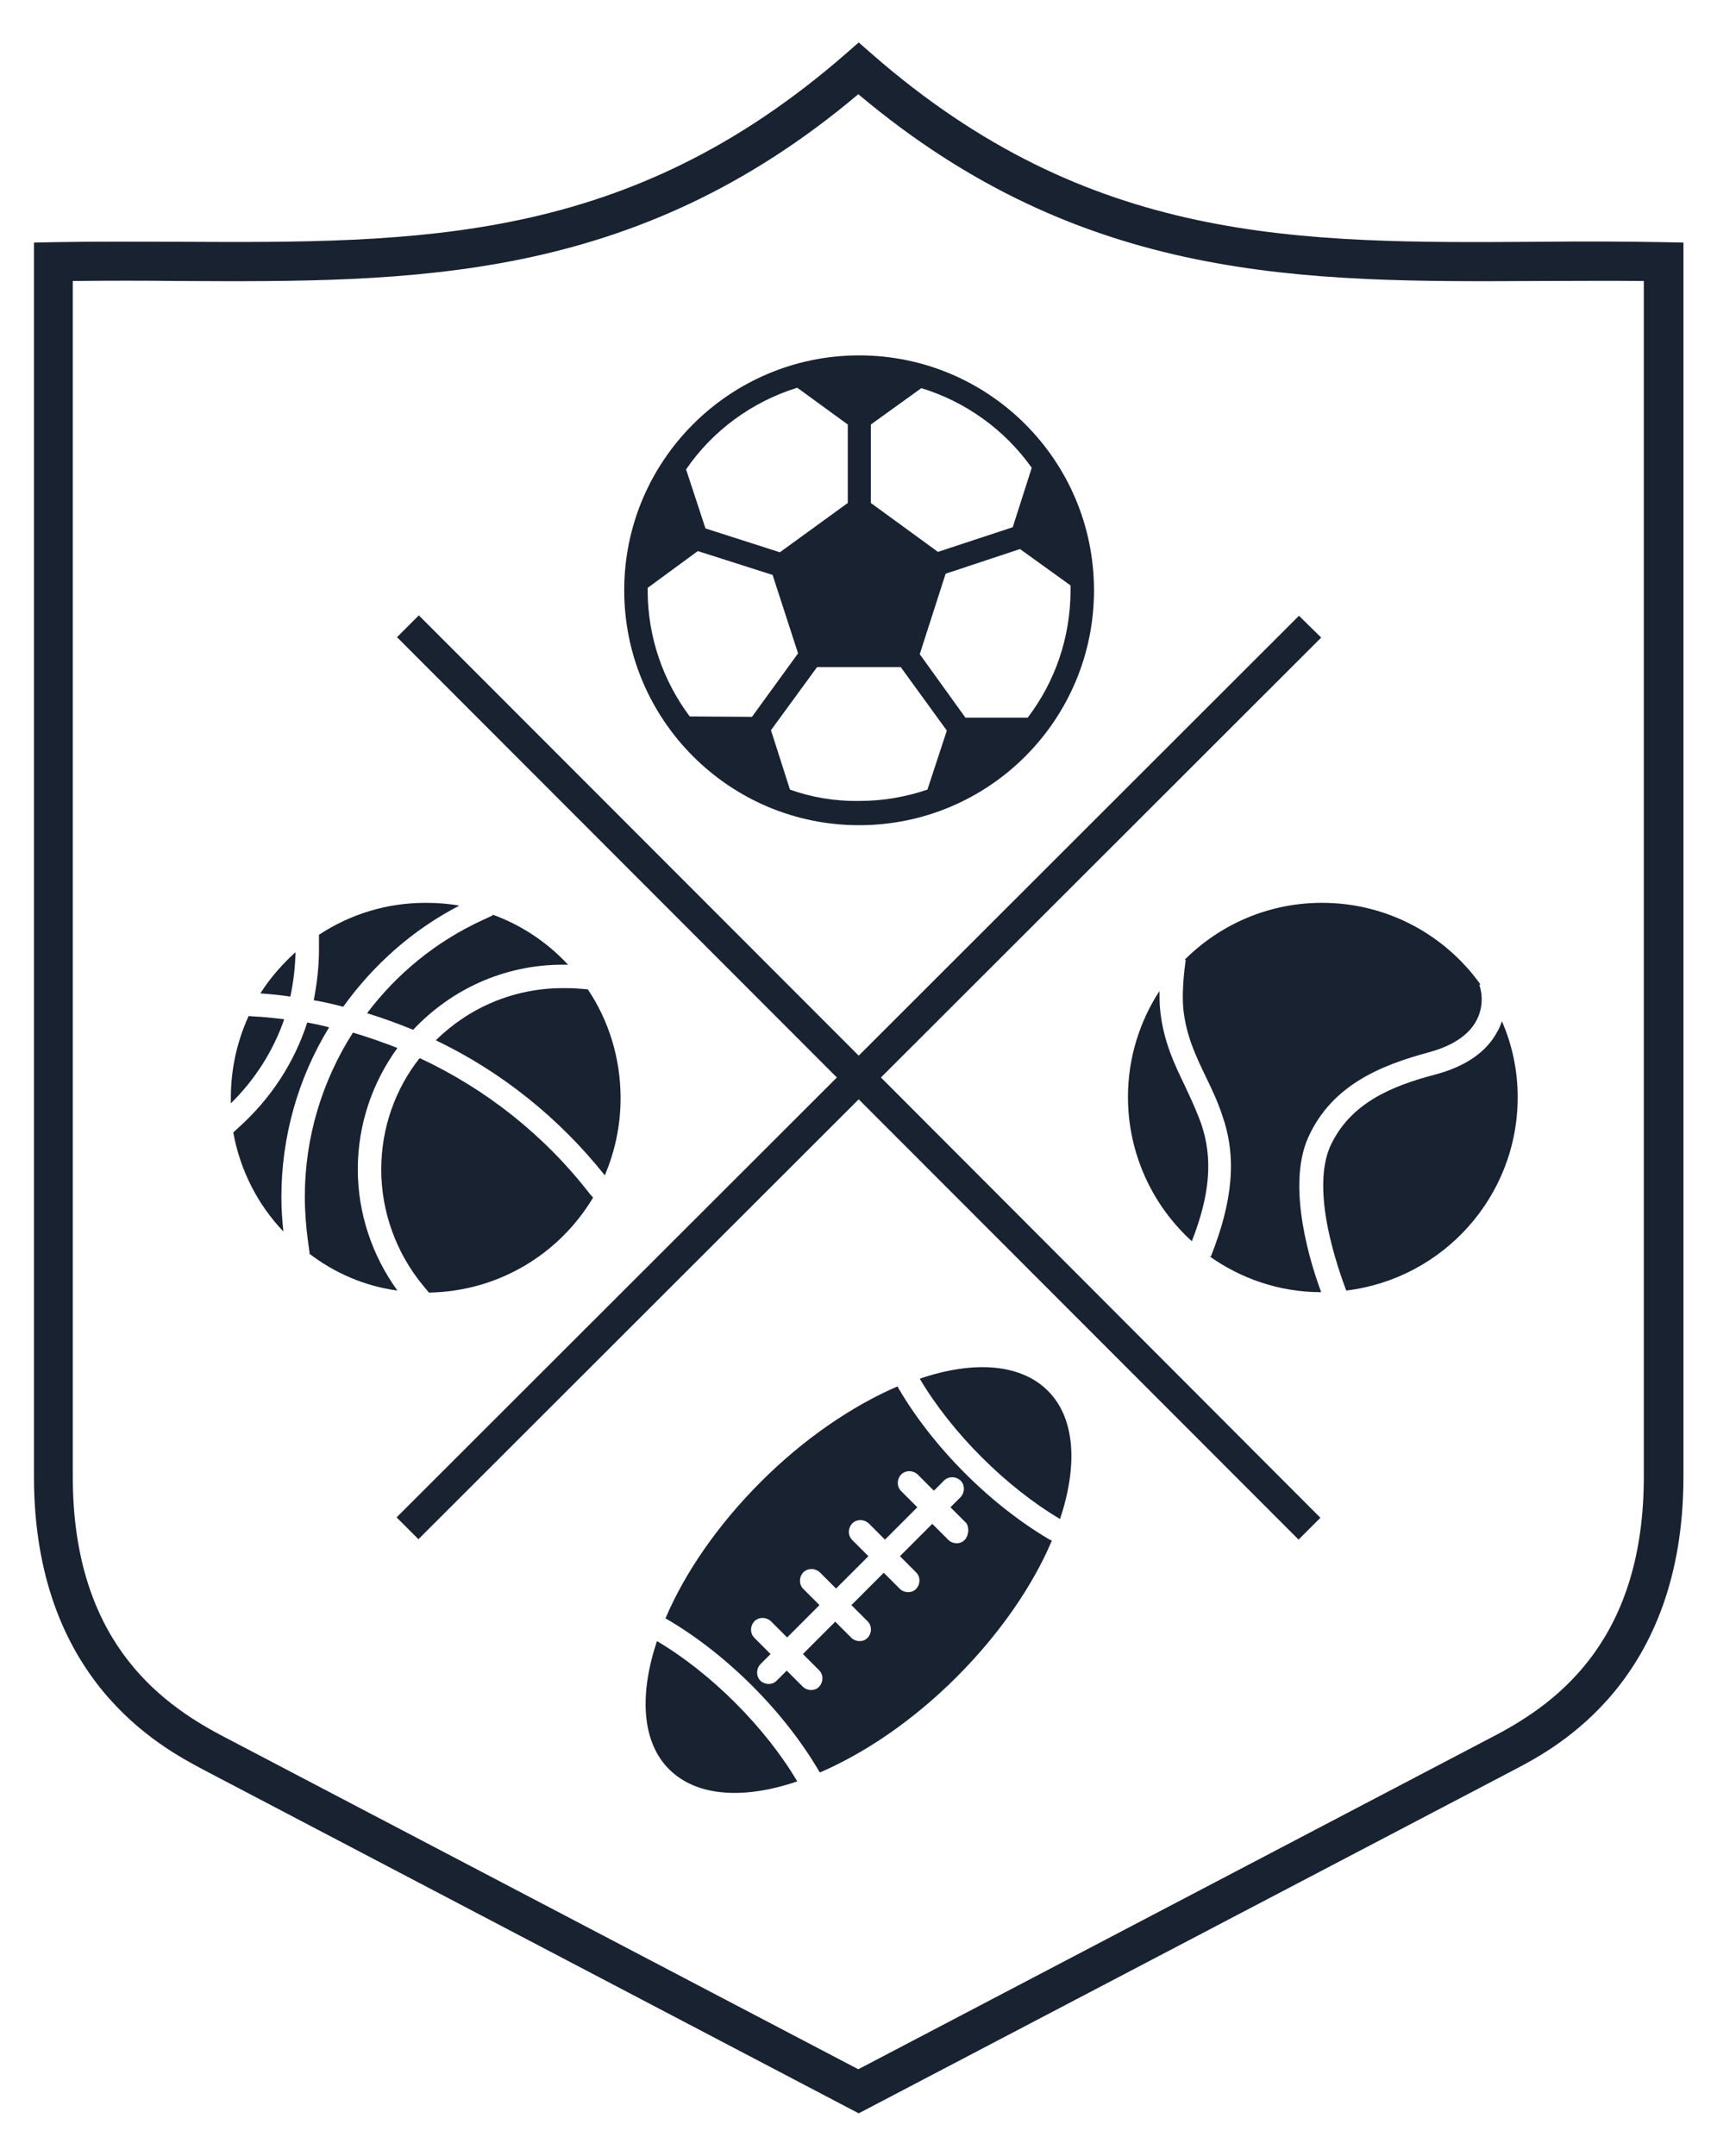 <?xml version="1.0" encoding="utf-8"?>
<!-- Generator: Adobe Illustrator 19.2.1, SVG Export Plug-In . SVG Version: 6.00 Build 0)  -->
<svg  version="1.1" id="Layer_1" xmlns="http://www.w3.org/2000/svg" xmlns:xlink="http://www.w3.org/1999/xlink" x="0px"
     y="0px"
     viewBox="0 0 424.7 533.3" style="enable-background:new 0 0 424.7 533.3;" xml:space="preserve">
    <style type="text/css">
	.st0{fill:#182231;}
</style>
    <g>
	<path class="st0" d="M212.5,87.9c-32,0-58.1,26-58.1,58.1c0,32,26,58.1,58.1,58.1s58.1-26,58.1-58.1S244.6,87.9,212.5,87.9z
		 M255.2,115.7l-4.7,14.7l-18.5,6.1l-16.6-12.1V105l12.5-9C239,99.4,248.6,106.4,255.2,115.7z M197.2,95.9l12.5,9.1v19.4l-16.8,12.2
		l-18.4-5.9l-4.8-14.6C176.2,106.6,185.9,99.4,197.2,95.9z M160.2,145.4l12.4-9.1l18.5,5.9l6.3,19.4L186,177.3l-15.4-0.1
		c-6.5-8.7-10.4-19.5-10.4-31.2C160.2,145.7,160.2,145.6,160.2,145.4z M195.4,195.3l-4.7-14.7l11.4-15.6h20.7l11.4,15.7l-4.8,14.6
		c-5.3,1.8-10.9,2.8-16.8,2.8C206.5,198.2,200.7,197.2,195.4,195.3z M254.2,177.5h-15.4l-11.3-15.7l6.4-19.9l18.4-6.1l12.5,9
		c0,0.4,0,0.7,0,1.1C264.8,157.8,260.9,168.7,254.2,177.5z"/>
        <g>
		<path class="st0" d="M293.3,237.4c0,0.1-1.1,6.7-0.6,12.2c0.7,6.5,3,11.4,5.5,16.6c1.5,3.1,3,6.2,4.2,9.9
			c3.5,10.1,2.6,20.8-2.9,34.7l-0.5-0.2c7.8,5.6,17.4,9,27.8,9c-2.3-6.1-8.8-25.9-3.2-38.3c5.9-13.1,18.3-17.9,29.7-21
			c6-1.6,10-4.3,11.9-7.9c2.2-4.1,1-8.1,0.7-8.8l0.3-0.1c-8.7-12.2-23-20.2-39.2-20.2c-13.3,0-25.3,5.4-34,14.1H293.3z"/>
            <path class="st0" d="M297.1,277.9c-1.2-3.3-2.6-6.3-4-9.3c-2.6-5.4-5.3-11-6.1-18.5c-0.2-1.7-0.2-3.4-0.2-5
			c-4.9,7.5-7.8,16.6-7.8,26.2c0,14.1,6.1,26.9,15.8,35.7C299.4,295.2,300,286.4,297.1,277.9z"/>
            <path class="st0" d="M371.5,252.6c-0.3,0.8-0.6,1.7-1.1,2.5c-2.7,5.1-7.9,8.7-15.5,10.7c-10.6,2.8-21,7-25.9,17.8
			c-2.2,5-2.3,12.7-0.1,22.2c1.7,7.4,4.1,13.3,4.1,13.4l0,0c23.9-2.9,42.4-23.2,42.4-47.8C375.4,264.7,374,258.3,371.5,252.6z"/>
	</g>
        <g>
		<path class="st0" d="M242.8,360.4c6.1,6.1,12.8,11.4,19.4,15.3c4.4-13.2,3.8-24.9-3-31.7c-6.8-6.8-18.5-7.5-31.7-3
			C231.4,347.6,236.7,354.3,242.8,360.4z"/>
            <path class="st0" d="M181.9,421.2c-6.1-6.1-12.8-11.4-19.4-15.3c-4.4,13.2-3.8,24.9,3,31.7c6.8,6.8,18.5,7.5,31.7,3
			C193.3,434,188,427.3,181.9,421.2z"/>
            <path class="st0" d="M259.8,380.9c-7.2-4.2-14.5-9.9-21.1-16.5s-12.3-13.9-16.5-21.1l-0.2-0.4c-11.1,4.8-23,12.8-33.8,23.6
			c-10.8,10.8-18.9,22.7-23.6,33.8l0.4,0.2c7.2,4.2,14.5,9.9,21.1,16.5s12.3,13.9,16.5,21.1l0.2,0.3c11.1-4.8,23-12.8,33.8-23.6
			c10.8-10.8,18.9-22.7,23.6-33.8L259.8,380.9z M238.6,380.9c-0.6,0.6-1.3,0.8-2,0.8s-1.5-0.3-2-0.8l-4-4l-8,8l4,4
			c1.1,1.1,1.1,2.9,0,4.1c-0.6,0.6-1.3,0.8-2,0.8s-1.5-0.3-2-0.8l-4-4l-8,8l4,4c1.1,1.1,1.1,2.9,0,4.1c-0.6,0.6-1.3,0.8-2,0.8
			s-1.5-0.3-2-0.8l-4-4l-8,8l4,4c1.1,1.1,1.1,2.9,0,4.1c-0.6,0.6-1.3,0.8-2,0.8s-1.5-0.3-2-0.8l-4-4l-2.5,2.5
			c-0.6,0.6-1.3,0.8-2,0.8s-1.5-0.3-2-0.8c-1.1-1.1-1.1-2.9,0-4.1l2.5-2.5l-4-4c-1.1-1.1-1.1-2.9,0-4.1c1.1-1.1,2.9-1.1,4.1,0l4,4
			l8-8l-4-4c-1.1-1.1-1.1-2.9,0-4.1c1.1-1.1,2.9-1.1,4.1,0l4,4l8-8l-4-4c-1.1-1.1-1.1-2.9,0-4.1c1.1-1.1,2.9-1.1,4.1,0l4,4l8-8l-4-4
			c-1.1-1.1-1.1-2.9,0-4.1c1.1-1.1,2.9-1.1,4.1,0l4,4l2.5-2.5c1.1-1.1,2.9-1.1,4.1,0c1.1,1.1,1.1,2.9,0,4.1l-2.5,2.5l4,4
			C239.7,377.9,239.7,379.7,238.6,380.9z"/>
	</g>
        <g>
		<path class="st0" d="M76,252.9c-3.2,9.9-9,18.8-16.9,25.9l-1.4,1.3c1.7,9.4,6.1,17.9,12.4,24.5c-0.3-2.8-0.5-5.7-0.5-8.5
			c0-15.1,4.2-29.6,11.8-42C79.7,253.6,77.9,253.3,76,252.9z"/>
            <path class="st0" d="M121.9,226.4l-2.6,1.2c-11.5,5.3-21.2,13.3-28.5,23c3.9,1.2,7.7,2.6,11.4,4.1c9.3-9.9,22.4-16.1,37-16.1
			c0.4,0,0.9,0,1.3,0c-5.1-5.5-11.5-9.8-18.7-12.4L121.9,226.4z"/>
            <path class="st0" d="M145.4,244.7l-2.5-0.2c-1.2-0.1-2.4-0.1-3.7-0.1c-12.2,0-23.3,4.9-31.4,12.9c16.1,7.7,30.4,19.1,41.8,33.4
			c2.5-5.9,3.9-12.3,3.9-19.1C153.5,261.6,150.5,252.3,145.4,244.7z"/>
            <path class="st0" d="M98.3,319.2c-6.3-8.7-9.8-19.2-9.8-30c0-11.2,3.7-21.6,9.8-30c-3.6-1.4-7.3-2.7-11-3.8
			c-7.6,11.9-11.9,25.9-11.9,40.5c0,3.8,0.3,7.6,0.8,11.3l0.4,2.8h-0.2C82.8,314.9,90.2,318.1,98.3,319.2z"/>
            <path class="st0" d="M78.9,233.7c0,0.4,0,0.8,0,1.2c0,4.2-0.5,8.4-1.3,12.5c2.5,0.4,4.9,1,7.3,1.6c7.4-10.3,17.1-19,28.7-25
			c-2.7-0.5-5.5-0.7-8.3-0.7c-9.8,0-18.8,2.9-26.4,7.9V233.7z"/>
            <path class="st0" d="M70.3,252.1c-2.5-0.3-5.1-0.6-7.6-0.7l-1.2-0.1c-2.8,6.1-4.4,13-4.4,20.2c0,0.5,0,0.9,0,1.4
			C63.1,267,67.6,259.9,70.3,252.1z"/>
            <path class="st0" d="M145.9,295.3c-11.3-14.6-25.8-26-42.1-33.6c-6,7.6-9.5,17.2-9.5,27.6s3.7,20.6,10.3,28.6l1.5,1.8
			c17.3-0.3,32.3-9.6,40.6-23.5L145.9,295.3z"/>
            <path class="st0"
                  d="M71.8,246.5c0.8-3.6,1.2-7.2,1.3-11c-3.3,3-6.3,6.4-8.7,10.2C66.9,245.9,69.4,246.1,71.8,246.5z"/>
	</g>
        <polygon class="st0" points="326.8,157.7 321.3,152.3 212.4,261.1 103.6,152.2 98.2,157.6 207,266.5 98.1,375.3 103.5,380.7
		212.4,271.9 321.2,380.8 326.6,375.4 217.9,266.5 	"/>
        <path class="st0" d="M212.4,522.7L50.1,437.6c-10.3-5.5-41.7-22.1-41.7-72.4V60l4.7-0.1c10.6-0.2,21-0.1,31.1-0.1
		c59.6,0.3,111,0.6,165-46.5l3.2-2.8l3.2,2.8c54,47.2,105.4,46.9,165,46.5c10.1-0.1,20.5-0.1,31.1,0.1l4.7,0.1v305.2
		c0,50.3-31.3,67-41.6,72.4l0,0L212.4,522.7z M18,69.5v295.7c0,39.9,20.9,55.6,36.5,63.9l157.8,82.7l157.8-82.7
		c15.7-8.3,36.5-24,36.5-63.9V69.5c-8.8-0.1-17.6,0-26.1,0c-57.9,0.3-112.6,0.6-168.2-46.2C156.8,70.1,102,69.8,44.2,69.5
		C35.6,69.4,26.9,69.4,18,69.5z"/>
</g>
</svg>
